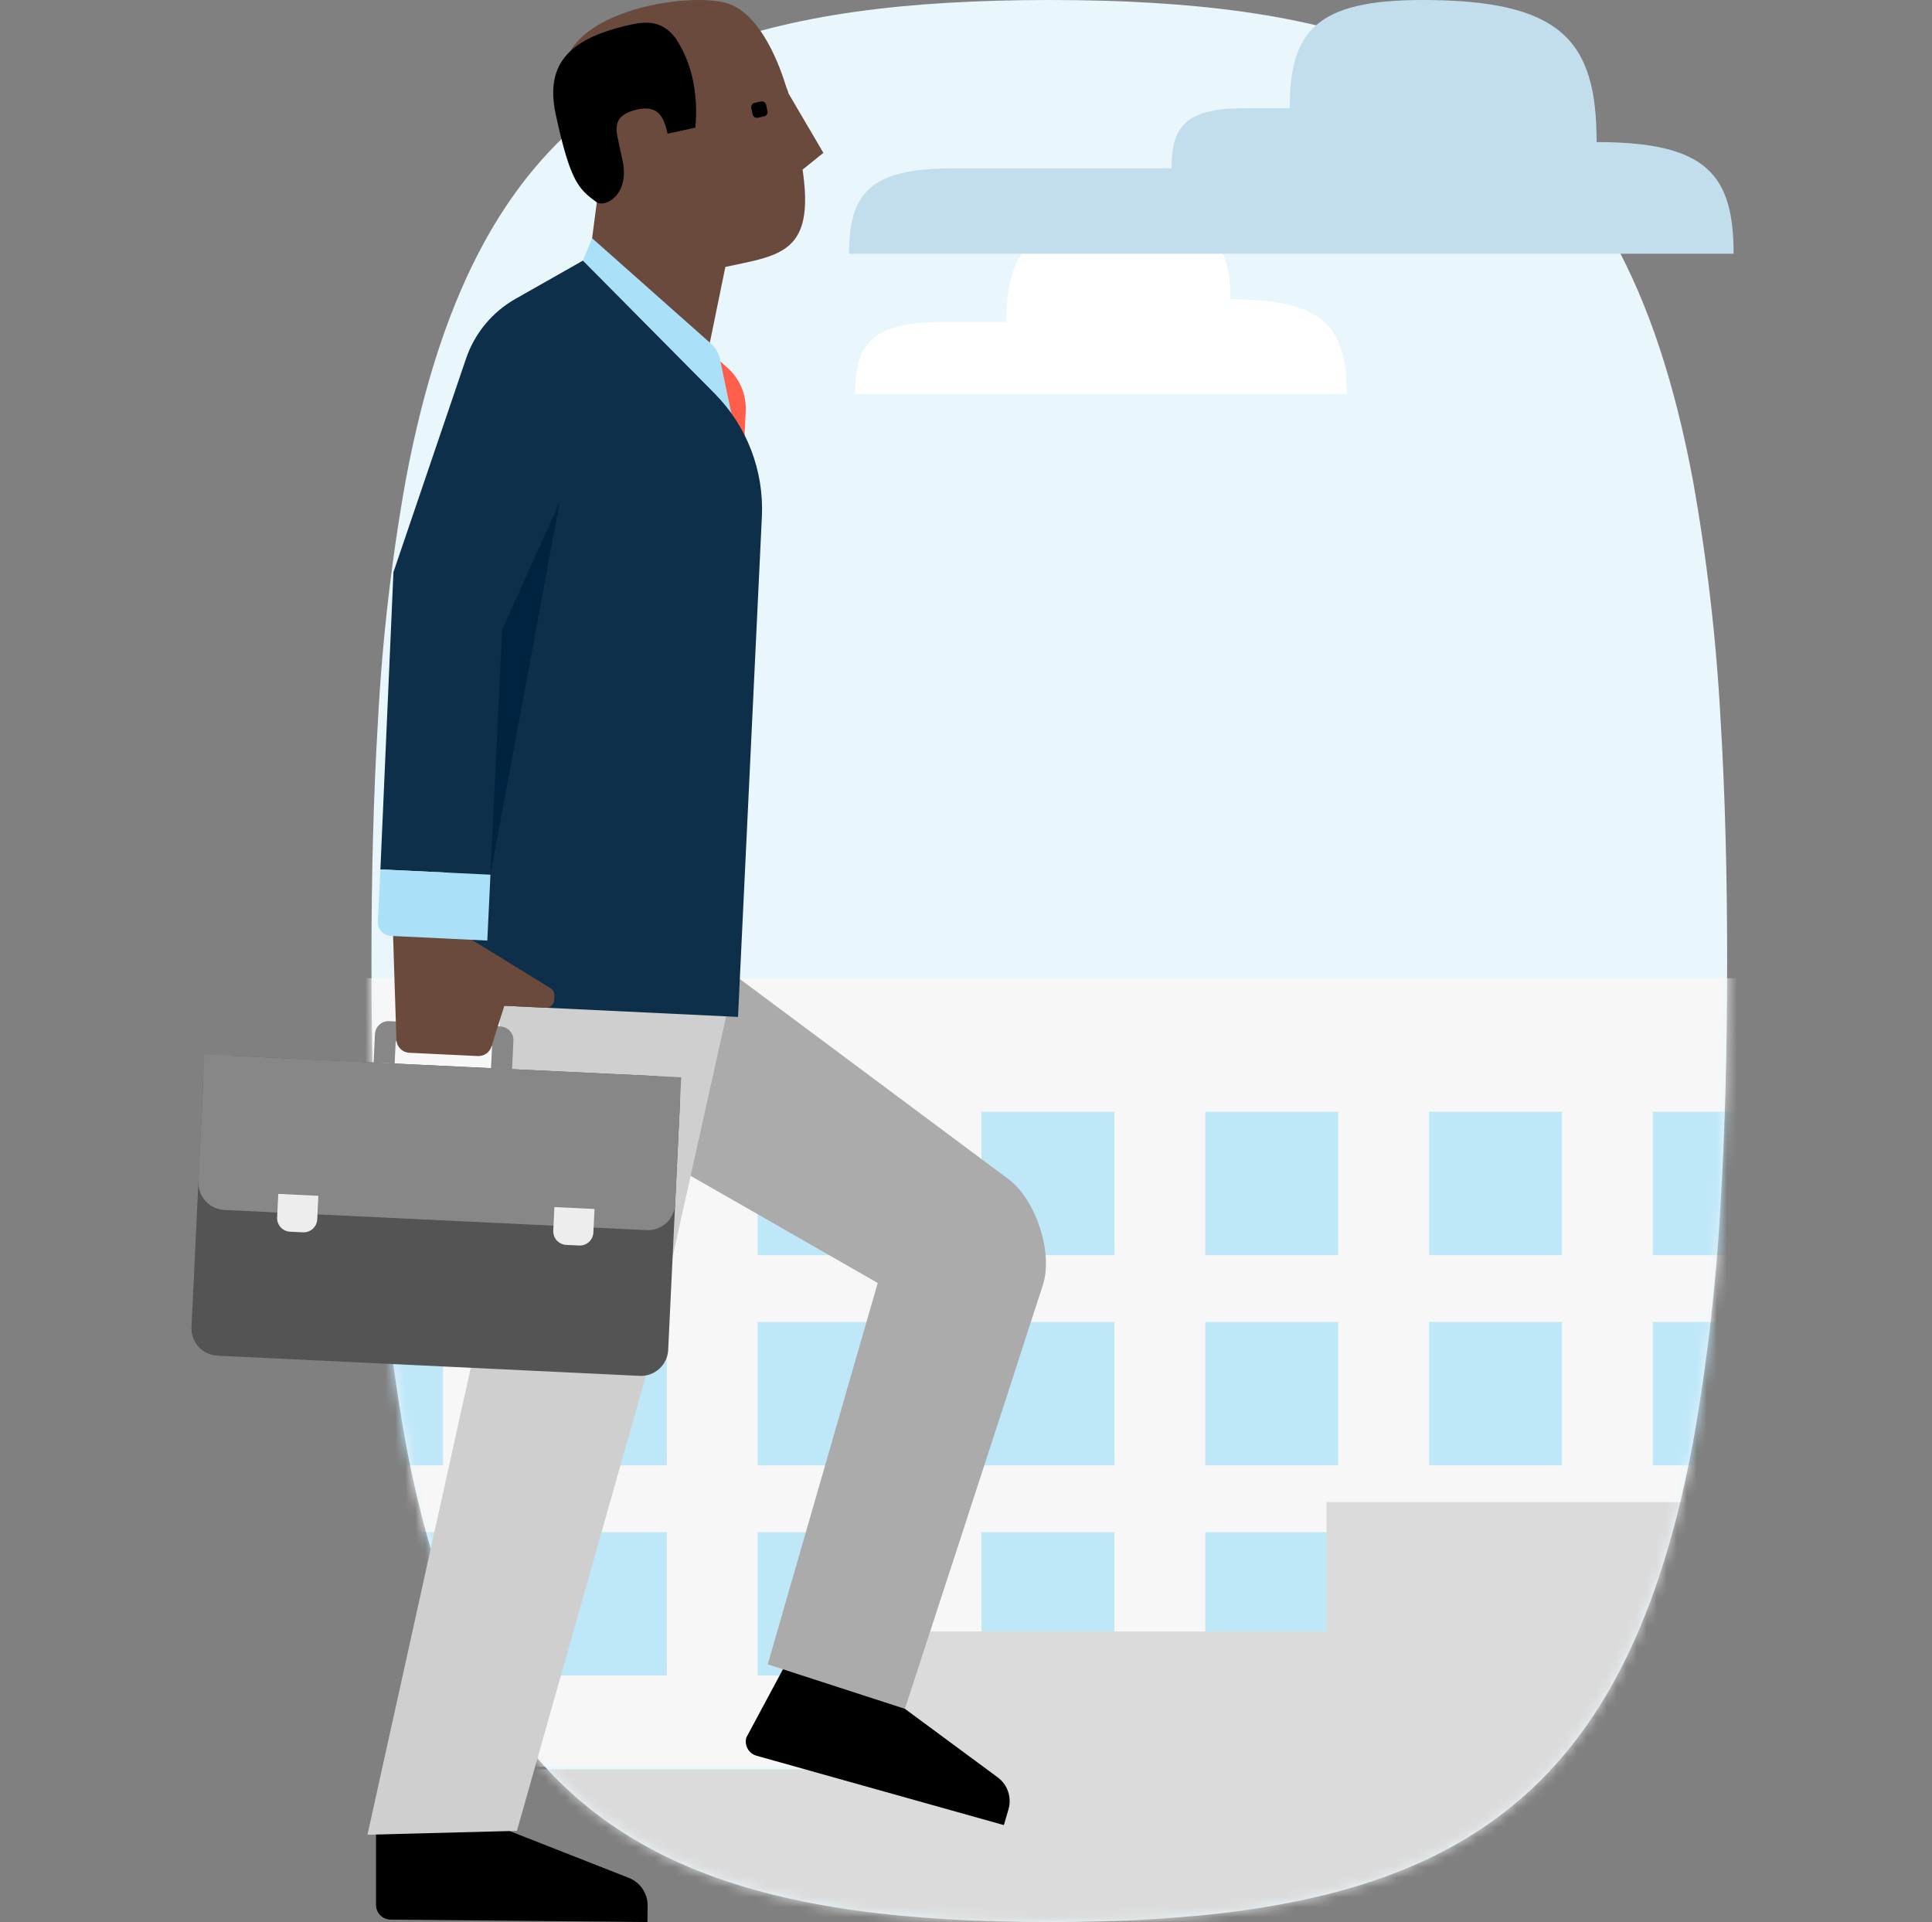 <svg width="193" height="192" viewBox="0 0 193 192" fill="none" xmlns="http://www.w3.org/2000/svg">
<rect x="0" y="0" width="193" height="192" fill="#808080" stroke="none"/>
<path d="M37.752 119.999C38.175 128.048 39.093 136.063 40.501 143.999C42.313 153.724 44.909 161.627 48.424 167.999C58.535 186.327 76.256 192 104.823 192C133.39 192 151.11 186.327 161.22 167.999C164.735 161.627 167.33 153.724 169.141 143.998C170.549 136.062 171.467 128.047 171.89 119.999C172.329 112.708 172.536 104.73 172.536 95.999C172.536 87.269 172.328 79.291 171.886 71.998C171.46 63.949 170.536 55.934 169.12 47.998C167.298 38.279 164.691 30.374 161.159 23.998C151.038 5.731 133.334 -1.71354e-06 104.823 -2.95981e-06C76.312 -4.20609e-06 58.607 5.731 48.484 24C44.953 30.375 42.344 38.28 40.523 48.001C39.107 55.936 38.183 63.951 37.757 72C37.315 79.292 37.107 87.272 37.107 96C37.107 104.731 37.314 112.709 37.752 120.001L37.752 119.999Z" fill="#E9F6FC"/>
<mask id="mask0_11503_1745" style="mask-type:alpha" maskUnits="userSpaceOnUse" x="37" y="0" width="136" height="192">
<path d="M37.752 119.999C38.175 128.048 39.093 136.063 40.501 143.999C42.313 153.724 44.909 161.627 48.424 167.999C58.535 186.327 76.256 192 104.823 192C133.39 192 151.11 186.327 161.22 167.999C164.735 161.627 167.33 153.724 169.141 143.998C170.549 136.062 171.467 128.047 171.89 119.999C172.329 112.708 172.536 104.73 172.536 95.999C172.536 87.269 172.328 79.291 171.886 71.998C171.46 63.949 170.536 55.934 169.12 47.998C167.298 38.279 164.691 30.374 161.159 23.998C151.038 5.731 133.334 -1.71354e-06 104.823 -2.95981e-06C76.312 -4.20609e-06 58.607 5.731 48.484 24C44.953 30.375 42.344 38.28 40.523 48.001C39.107 55.936 38.183 63.951 37.757 72C37.315 79.292 37.107 87.272 37.107 96C37.107 104.731 37.314 112.709 37.752 120.001L37.752 119.999Z" fill="#E9F6FC"/>
</mask>
<g mask="url(#mask0_11503_1745)">
<path d="M-5.857 97.714H215.804V176.49H-5.857V97.714Z" fill="#F7F7F7"/>
<path opacity="0.75" d="M8.625 153.053H21.901V167.376H8.625V153.053ZM30.981 153.053H44.257V167.376H30.981V153.053ZM53.337 153.053H66.612V167.376H53.337V153.053ZM75.692 153.053H88.968V167.376H75.692V153.053ZM98.048 153.053H111.324V167.376H98.048V153.053ZM120.404 153.053H133.68V167.376H120.404V153.053ZM142.76 153.053H156.035V167.376H142.76V153.053ZM165.116 153.053H178.391V167.376H165.116V153.053ZM8.625 132.057H21.901V146.38H8.625V132.057ZM30.981 132.057H44.257V146.38H30.981V132.057ZM53.337 132.057H66.612V146.38H53.337V132.057ZM75.692 132.057H88.968V146.38H75.692V132.057ZM98.048 132.057H111.324V146.38H98.048V132.057ZM120.404 132.057H133.68V146.38H120.404V132.057ZM142.76 132.057H156.035V146.38H142.76V132.057ZM165.116 132.057H178.391V146.38H165.116V132.057ZM8.625 111.061H21.901V125.384H8.625V111.061ZM30.981 111.061H44.257V125.384H30.981V111.061ZM53.337 111.061H66.612V125.384H53.337V111.061ZM75.692 111.061H88.968V125.384H75.692V111.061ZM98.048 111.061H111.324V125.384H98.048V111.061ZM120.404 111.061H133.68V125.384H120.404V111.061ZM142.76 111.061H156.035V125.384H142.76V111.061ZM165.116 111.061H178.391V125.384H165.116V111.061Z" fill="#AAE1F8"/>
<path d="M43 176.759H104.666V191.972H43V176.759Z" fill="#DBDBDB"/>
<path d="M90.091 162.977H152.292V191.972H90.091V162.977Z" fill="#DBDBDB"/>
<path d="M132.514 150.052H194.714V191.973H132.514V150.052Z" fill="#DBDBDB"/>
</g>
<path d="M125.705 39.36H85.428C85.428 34.224 87.193 32.164 94.252 32.164H100.538C100.538 24.841 103.055 21.903 113.122 21.903C120.965 21.903 122.926 24.193 122.926 29.898C132.208 29.898 134.529 32.608 134.529 39.36H119.477" fill="white"/>
<path d="M159.498 14.193C170.443 14.193 173.18 17.388 173.18 25.349H84.821C84.821 19.256 86.915 16.812 95.291 16.812H117.033C117.033 12.528 118.506 10.809 124.395 10.809H128.837C128.837 3.095 131.489 0 142.092 0C156.017 0 159.498 4.064 159.498 14.193Z" fill="#C2DEEC"/>
<path d="M79.597 164.172L74.556 173.569C74.45 173.946 74.499 174.349 74.69 174.69C74.882 175.032 75.201 175.283 75.578 175.388L100.283 182.316L100.742 180.746C100.911 180.165 100.899 179.547 100.706 178.974C100.513 178.401 100.148 177.901 99.662 177.543L85.762 167.277L79.597 164.172Z" fill="black"/>
<path d="M69 94.143L52.455 109.472L62.981 114.017L87.681 128.162L76.695 166.259L90.396 170.7C90.396 170.7 100.129 140.912 104.183 128.349C105.213 125.156 103.502 119.947 100.861 117.879L69 94.143Z" fill="#ABABAB"/>
<path d="M37.561 181.271V190.269C37.558 190.661 37.71 191.037 37.984 191.317C38.258 191.596 38.631 191.755 39.022 191.759L64.678 192L64.693 190.366C64.699 189.768 64.523 189.183 64.189 188.687C63.855 188.192 63.378 187.809 62.822 187.591L46.74 181.271H37.561Z" fill="black"/>
<path d="M48.189 90.741L49.936 102.08L47.588 134.091L36.709 183.279L51.639 182.891L64.66 136.926L73.421 97.558L48.189 90.741Z" fill="#CFCFCF"/>
<path d="M80.175 16.945C80.655 20.17 80.433 22.176 79.666 23.491C78.442 25.61 75.813 25.94 72.461 26.667L70.815 34.697L58.959 25.248L59.709 19.523C59.704 19.523 54.347 10.979 56.7 5.629C58.916 0.587 69.743 -0.829 72.961 0.436C75.621 1.481 77.514 5.303 78.549 8.711C78.644 8.912 78.719 9.122 78.772 9.338L81.286 13.623L82.252 15.269L80.175 16.945Z" fill="#6B4A3E"/>
<path d="M63.134 2.435C57.118 3.744 54.37 6.159 55.521 11.457C56.985 18.197 57.805 18.875 59.594 20.199C60.462 20.768 62.934 19.456 62.187 16.016C62.165 15.915 61.725 13.885 61.704 13.78C61.38 12.234 61.742 11.403 63.588 10.955C65.984 10.374 66.369 12.038 66.692 13.355L69.462 12.753C69.623 11.155 69.539 9.542 69.213 7.97C68.909 6.512 68.339 5.123 67.532 3.871C66.422 2.373 65.104 2.006 63.134 2.435ZM76.332 11.624L75.71 11.759C75.654 11.772 75.595 11.773 75.538 11.762C75.481 11.752 75.426 11.731 75.377 11.699C75.329 11.668 75.286 11.627 75.253 11.579C75.22 11.531 75.197 11.477 75.185 11.421L75.049 10.799C75.025 10.684 75.046 10.565 75.11 10.466C75.173 10.368 75.273 10.298 75.388 10.273L76.009 10.138C76.123 10.113 76.243 10.135 76.341 10.198C76.44 10.262 76.509 10.362 76.534 10.476L76.669 11.098C76.694 11.213 76.672 11.332 76.609 11.431C76.546 11.529 76.446 11.599 76.332 11.624Z" fill="black"/>
<path d="M71.785 35.953L72.669 36.737C73.278 37.278 73.758 37.948 74.074 38.699C74.39 39.45 74.534 40.262 74.496 41.075L74.132 48.707L70.907 40.441L71.785 35.953Z" fill="#FF5E4B"/>
<path d="M59.15 23.797L71.055 34.356C71.493 34.745 71.794 35.264 71.914 35.836L73.154 41.748L58.23 26.035L59.15 23.797Z" fill="#AAE1F8"/>
<path d="M39.304 57.157L38.001 86.85L48.994 87.375L50.516 60.478L46.217 55.87L44.104 100.168L73.725 101.583L76.109 51.606C76.217 49.341 75.853 47.078 75.04 44.961C74.228 42.844 72.984 40.92 71.388 39.31L58.229 26.035L51.496 29.854C49.172 31.171 47.413 33.297 46.553 35.828L39.304 57.157Z" fill="#0D2F49"/>
<path d="M50.16 62.917L55.921 50.111L48.994 87.375L50.16 62.917Z" fill="#00243F"/>
<path d="M65.328 107.481L23.149 105.466C21.647 105.394 20.371 106.555 20.299 108.059L19.13 132.572C19.058 134.076 20.218 135.353 21.72 135.425L63.899 137.44C65.401 137.512 66.678 136.351 66.749 134.847L67.919 110.334C67.99 108.83 66.831 107.553 65.328 107.481Z" fill="#545454"/>
<path d="M20.428 105.336L68.048 107.611L67.444 120.29C67.427 120.647 67.339 120.998 67.187 121.321C67.034 121.645 66.82 121.936 66.555 122.176C66.29 122.417 65.981 122.603 65.644 122.724C65.307 122.845 64.95 122.899 64.593 122.881L22.414 120.867C22.057 120.85 21.707 120.762 21.383 120.61C21.06 120.457 20.769 120.242 20.529 119.977C20.288 119.713 20.102 119.403 19.981 119.066C19.86 118.729 19.807 118.371 19.824 118.014L20.428 105.336Z" fill="#878787"/>
<path d="M27.796 119.262L31.803 119.454L31.691 121.805C31.682 121.984 31.639 122.159 31.562 122.321C31.486 122.483 31.379 122.628 31.246 122.749C31.114 122.869 30.959 122.962 30.791 123.023C30.623 123.083 30.444 123.11 30.265 123.101L28.979 123.04C28.8 123.032 28.625 122.988 28.463 122.912C28.301 122.835 28.156 122.728 28.036 122.596C27.916 122.463 27.823 122.308 27.762 122.14C27.702 121.971 27.675 121.793 27.684 121.614L27.796 119.262ZM55.382 120.58L59.389 120.771L59.277 123.123C59.268 123.302 59.225 123.477 59.148 123.639C59.072 123.801 58.965 123.946 58.832 124.066C58.7 124.187 58.545 124.28 58.377 124.34C58.209 124.401 58.03 124.428 57.851 124.419L56.565 124.358C56.386 124.349 56.211 124.306 56.049 124.229C55.887 124.153 55.742 124.046 55.622 123.913C55.502 123.781 55.409 123.626 55.348 123.457C55.288 123.289 55.261 123.11 55.27 122.932L55.382 120.58Z" fill="#EDEDED"/>
<path d="M51.29 103.963L51.154 106.805L49.051 106.705L49.158 104.47L39.53 104.01L39.424 106.245L37.324 106.145L37.459 103.302C37.467 103.124 37.511 102.948 37.587 102.786C37.663 102.624 37.771 102.479 37.903 102.359C38.035 102.238 38.19 102.145 38.358 102.085C38.527 102.024 38.706 101.997 38.884 102.006L49.995 102.537C50.173 102.546 50.349 102.589 50.51 102.666C50.672 102.742 50.817 102.849 50.938 102.982C51.058 103.114 51.151 103.269 51.211 103.438C51.272 103.606 51.298 103.785 51.29 103.963H51.29Z" fill="#878787"/>
<path d="M39.26 93.248L43.579 91.695L54.993 98.713C55.117 98.79 55.219 98.898 55.287 99.028C55.356 99.157 55.388 99.302 55.381 99.448L55.36 99.888C55.35 100.105 55.254 100.308 55.093 100.454C54.933 100.6 54.722 100.676 54.505 100.666L50.383 100.469L49.094 104.543C49.003 104.83 48.82 105.078 48.574 105.25C48.327 105.422 48.031 105.508 47.73 105.493L40.896 105.166C40.554 105.15 40.23 105.006 39.99 104.761C39.75 104.517 39.611 104.192 39.599 103.849L39.26 93.248Z" fill="#6B4A3E"/>
<path d="M38.001 86.85L48.994 87.376L48.68 93.954L39.047 93.493C38.868 93.485 38.693 93.441 38.532 93.365C38.37 93.289 38.225 93.181 38.104 93.049C37.984 92.916 37.891 92.761 37.831 92.593C37.77 92.425 37.743 92.246 37.752 92.067L38.001 86.85Z" fill="#AAE1F8"/>
</svg>
